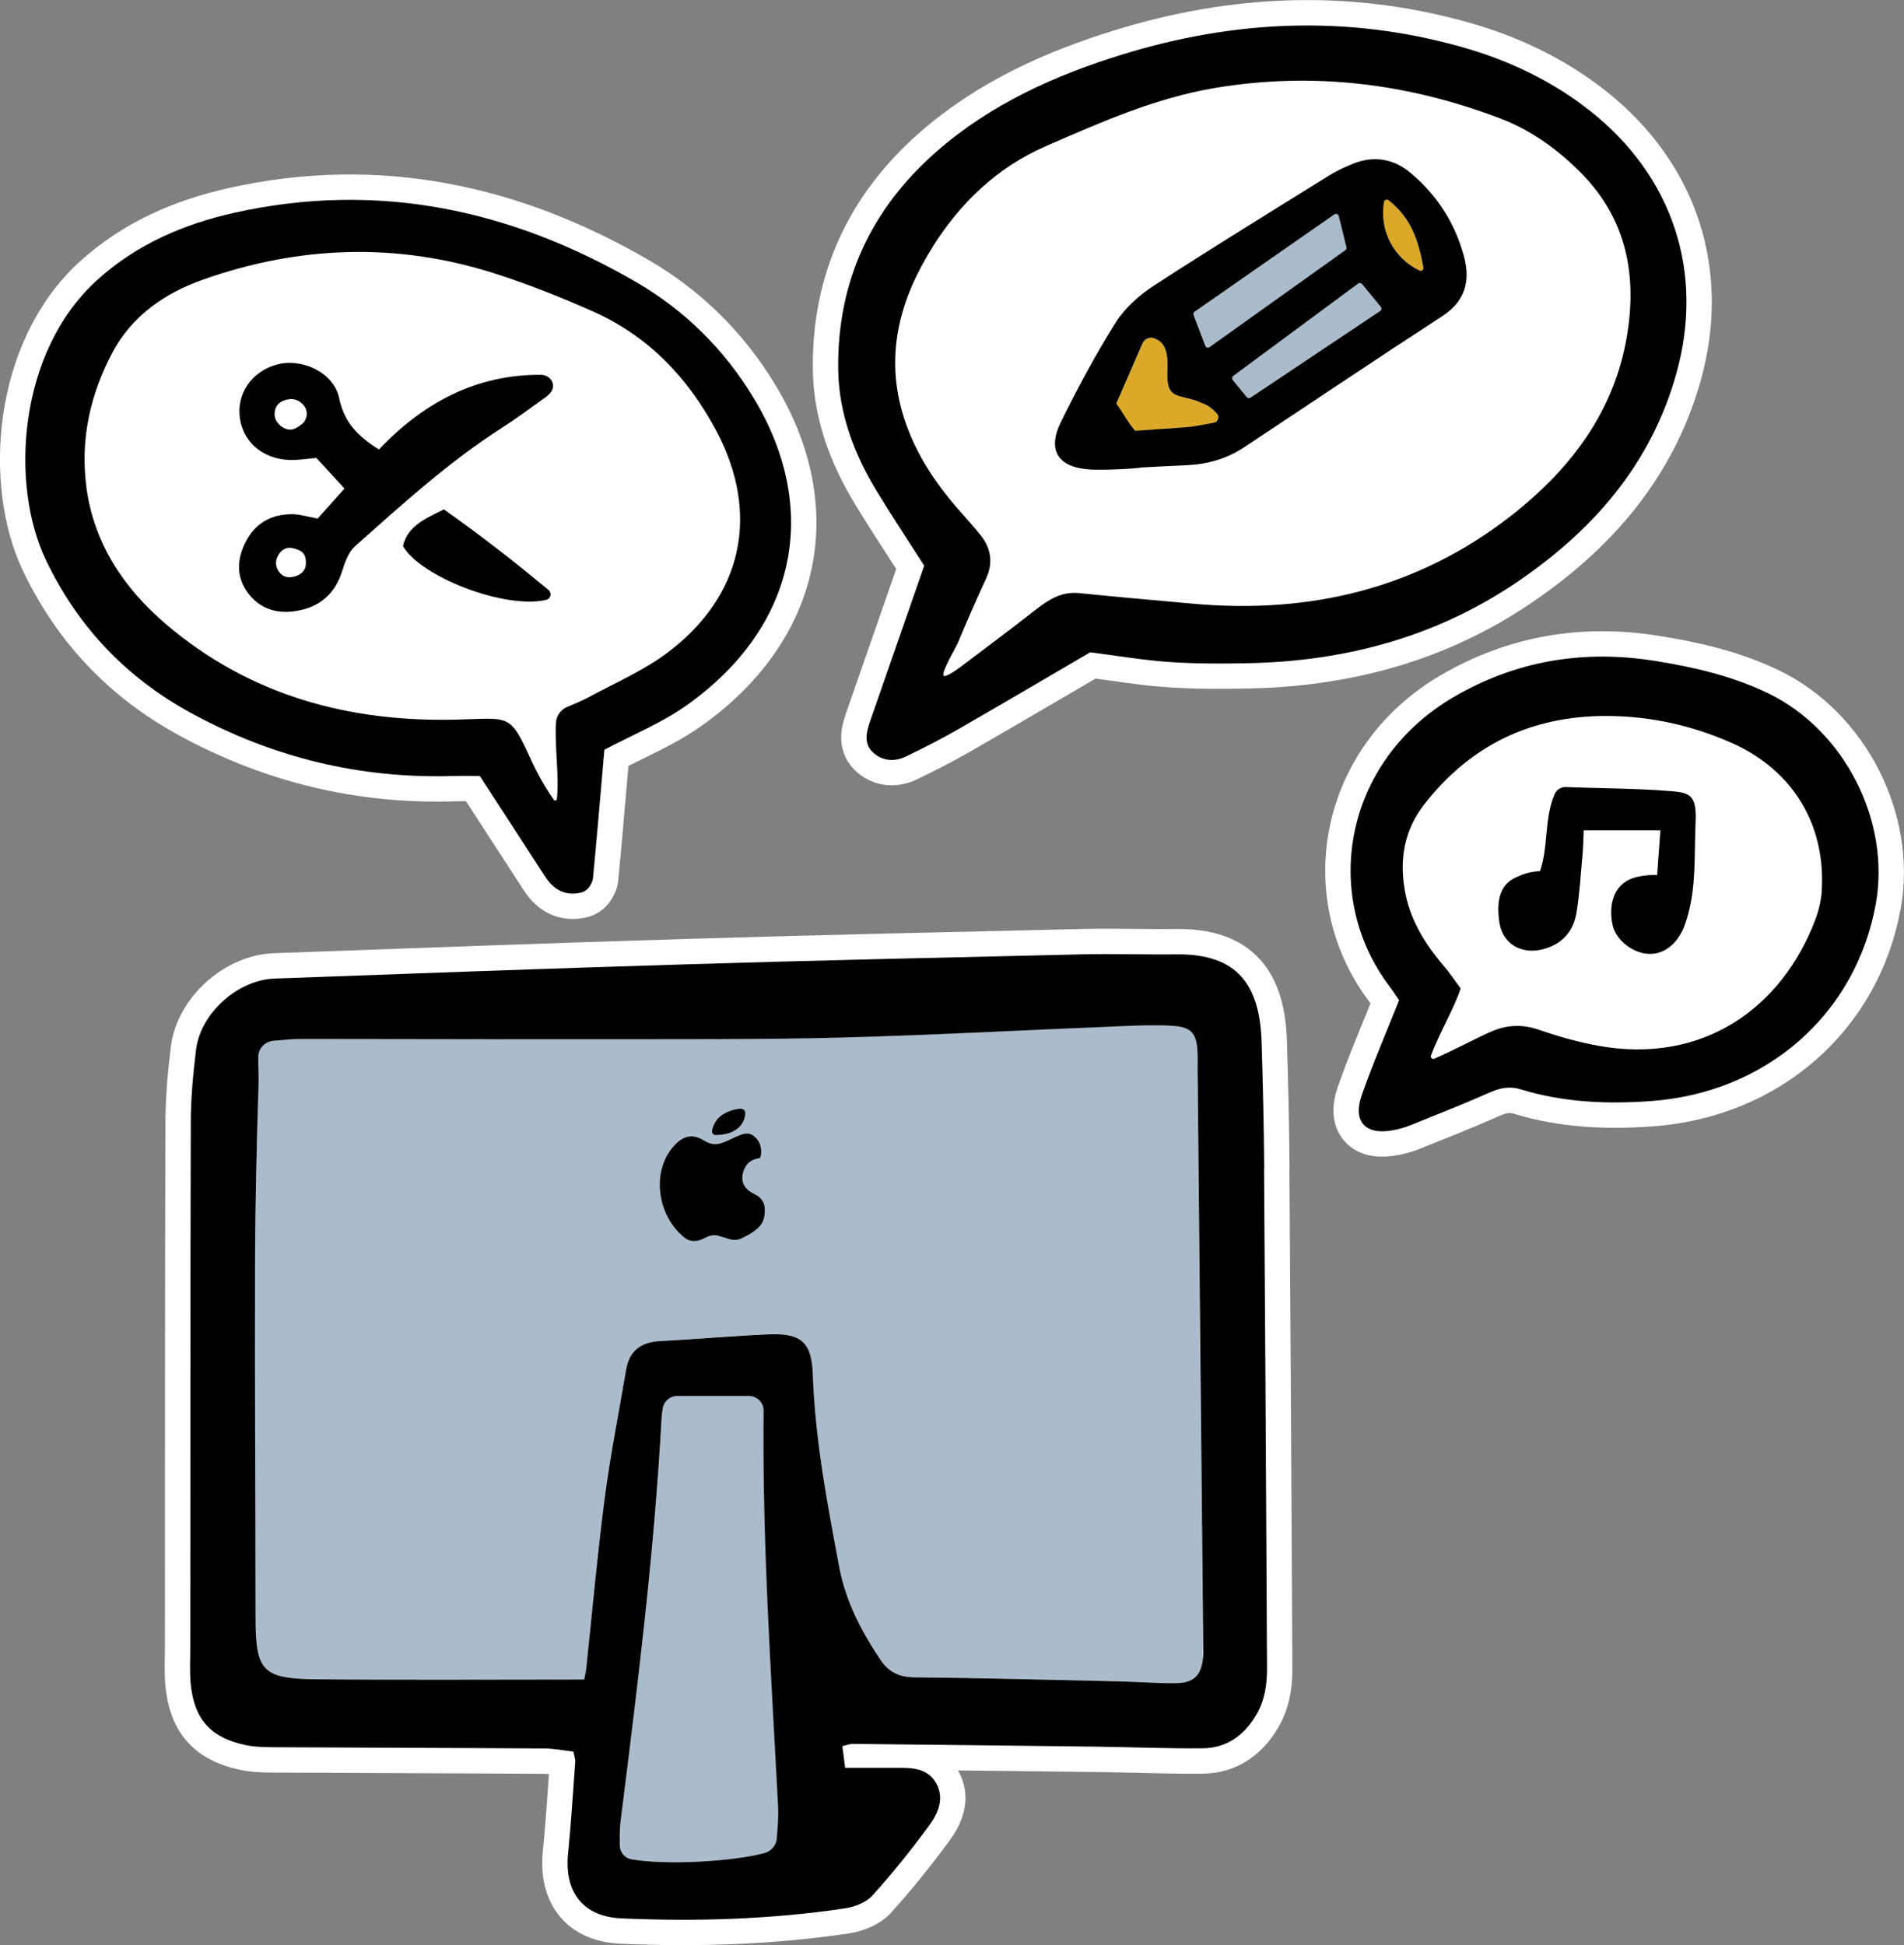<svg xmlns="http://www.w3.org/2000/svg" id="Laag_2" data-name="Laag 2" viewBox="0 0 262.77 268.45"><rect x="0" y="0" width="262.77" height="268.45" fill="#808080" stroke="none"/><defs><style>      .cls-1 {        fill: #dba828;      }      .cls-1, .cls-2, .cls-3, .cls-4 {        stroke-width: 0px;      }      .cls-2 {        fill: #000;      }      .cls-5 {        stroke: #fff;        stroke-linecap: round;        stroke-linejoin: round;        stroke-width: 7px;      }      .cls-5, .cls-4 {        fill: #fff;      }      .cls-3 {        fill: #abc;      }    </style></defs><g id="Iconen"><g><g><path class="cls-5" d="M174.47,161.25c-.04-5.81-.18-11.63-.36-17.44-.25-7.93-3.36-12.19-11.78-12.09-4.36.05-8.73-.11-13.09,0-18.12.42-36.23.82-54.35,1.37-19.01.57-38.01,1.28-57.01,1.97-5.09.19-10.19,4.78-10.82,9.79-.41,3.32-.72,6.68-.73,10.02-.07,24.15-.06,48.29-.07,72.44,0,1.67-.1,3.36.05,5.02.46,4.92,2.73,7.49,7.53,8.51,1.29.28,2.66.3,3.99.31,12.42.07,24.84.09,37.25.17,1.38,0,2.77.29,4.06.44.14.74.28,1.07.25,1.38-.31,4.24-.57,8.48-.99,12.7-.53,5.34,2.09,8.7,7.37,8.93,10.3.46,20.58.14,30.79-1.37,1.35-.2,2.95-.8,3.82-1.76,2.77-3.06,5.36-6.3,7.81-9.62,1.25-1.71,2.22-3.81.98-5.95-1.25-2.15-3.51-2.09-5.66-2.08-2.21,0-4.42,0-6.87,0-.12-.89-.24-1.84-.39-2.99.77-.18,1.09-.32,1.4-.31,11.18.12,22.37.23,33.55.38,4.92.06,9.84.27,14.76.23,3.27-.03,5.68-1.73,7.36-4.52,1.26-2.1,1.57-4.38,1.54-6.76-.03-3.13-.03-6.26-.05-9.39-.11-19.78-.21-39.57-.36-59.35Z"></path><path class="cls-5" d="M127.56,78.05c-2.52,7.24-5.02,14.41-7.51,21.58-.53,1.54-.87,3.13.56,4.34,1.3,1.1,2.91,1.17,4.42.44,2.41-1.17,4.8-2.37,7.12-3.71,6.2-3.56,12.35-7.19,18.31-10.67,3.85.49,7.38,1.1,10.94,1.33,3.67.25,7.37.24,11.06.16,13.25-.3,25.63-3.6,36.72-11.07,10.61-7.15,18.65-16.33,22.17-28.89,3.91-13.96-.49-27.24-11.87-36.24-5.34-4.22-11.39-7.07-17.91-8.89-15.64-4.38-31.2-3.68-46.61,1.06-9.35,2.88-18.21,6.86-25.68,13.39-9.1,7.96-13.76,18.02-13.6,30.11.08,6.03,2.17,11.6,5.29,16.74,2.13,3.52,4.41,6.94,6.58,10.33Z"></path><path class="cls-5" d="M62.67,107.1c1.31-.04,2.62,0,3.55,0,3.15,4.86,6.07,9.35,8.98,13.84,1.22,1.88,2.79,2.74,4.93,2.27.56-.12,1.04-.5,1.32-.99.19-.33.36-.67.39-1.02.56-5.88,1.05-11.76,1.57-17.72,3.86-2.05,7.86-3.67,11.29-6.09,15.22-10.75,18.67-27.07,9.24-42.58-4.03-6.62-9.44-11.97-16.1-15.85-17.27-10.04-35.7-14-55.47-9.6-7.05,1.57-13.61,4.4-19.05,9.37-10.85,9.93-11.96,28.12-7,38.53,4.38,9.2,11.05,16.22,19.94,21.09,11.32,6.21,23.47,9.16,36.41,8.75Z"></path><path class="cls-5" d="M244.09,95.72c-4.98-2.42-10.32-3.65-15.73-4.51-9.83-1.57-19.17-.03-27.8,5.03-15.04,8.83-18.32,27.29-8.8,39.89.47.62.89,1.28,1.33,1.92-1.82,4.58-3.64,8.78-5.15,13.09-1.3,3.7.55,5.61,4.42,4.83.76-.15,1.53-.36,2.25-.65,3.62-1.46,7.26-2.88,10.83-4.47,1.49-.66,2.81-1,4.47-.49,5.85,1.79,11.88,2.05,17.92,1.61,15.99-1.15,28.31-12.01,31.05-27.24,2.05-11.43-4.33-23.92-14.79-29.01Z"></path></g><path class="cls-1" d="M164.18,58.93c.34-.03,2.36-.38,3.48-.62.43-.09.62-.82.34-1.15-.44-.51-1.26-1.28-2.18-1.53-1.8-.89-3.56-.69-4.26-1.7-.69-1-.38-2.7-.44-4.09-.06-1.53-.48-2.7-1.9-3.16-.6-.2-1.26.11-1.51.69-1.23,2.81-2.45,5.62-3.64,8.35.89,1.21,1.52,2.49,2.6,3.76,2.28-.17,5.2-.34,7.52-.54Z"></path><path class="cls-4" d="M132.27,70.36c1.03,1.18,2.09,2.33,3.06,3.56,1.43,1.82,1.72,3.79.72,5.96-1.35,2.94-2.65,5.91-3.9,8.9-.19.45-2.35,4.1-1.95,4.49.32.31,2.27-1.16,2.53-1.36,3.39-2.55,6.78-5.09,10.12-7.7,1.8-1.4,3.59-2.59,6.05-2.34,5.22.54,10.45.99,15.68,1.46,16.12,1.47,30.98-2.06,43.83-12.06,8.79-6.83,15.12-15.42,16.39-27.02.87-7.94-1.06-14.81-6.78-20.52-3.2-3.2-6.84-5.8-11.07-7.4-12.68-4.81-25.7-6.43-39.18-4.2-8.27,1.37-15.77,4.72-23.37,8.01-6.88,2.99-11.91,7.89-15.78,14.03-4.37,6.93-6.51,14.45-4.18,22.67,1.46,5.15,4.3,9.54,7.8,13.53ZM146.41,58.24c2.32-4.7,4.8-9.35,7.6-13.78,1.26-2,3.25-3.74,5.26-5.05,7.97-5.18,16.07-10.15,24.14-15.17,1.04-.65,2.17-1.17,3.3-1.63,2.85-1.15,5.57-.7,7.88,1.21,3.72,3.07,6.25,7.02,7.47,11.68.86,3.28.15,6.08-3,8.13-9.18,5.97-18.27,12.09-27.41,18.14-2.39,1.58-5.05,2.33-7.91,2.45-2.12.09-4.25.21-6.37.32,0,.1-4.7.41-7.04.27-4.35-.26-5.87-2.64-3.94-6.56Z"></path><path class="cls-4" d="M39.95,55.08c-1.23.15-2.08.81-2.06,2.15.02,1.14,1.41,2.35,2.57,2,.45-.13.85-.42,1.2-.72.74-.62.89-1.71.32-2.48-.52-.69-1.29-1.05-2.03-.96Z"></path><path class="cls-4" d="M40.83,75.77c-1.2-.44-2,.06-2.49.97-.32.59-.33,1.3-.01,1.89.48.9,1.34,1.27,2.48.89.64-.21,1.41-.68,1.41-1.84,0-1.45-.75-1.68-1.39-1.91Z"></path><path class="cls-3" d="M170.12,52.45l1.94,2.36c.13.15.35.18.51.07,6.11-4.08,12.05-8.05,17.9-11.96.19-.13.23-.39.08-.56l-2.59-3.16c-.13-.16-.36-.19-.53-.06-5.94,4.4-11.55,8.54-17.25,12.76-.18.13-.21.39-.07.56Z"></path><path class="cls-1" d="M195.91,37.33c.28.13.59-.12.53-.42-.65-3.6-1.63-6.8-4.81-9.29-.22-.18-.57-.05-.62.23-.68,3.97,1.36,7.8,4.9,9.48Z"></path><path class="cls-3" d="M166.36,47.72c.09.24.38.32.59.18,6.24-4.45,12.46-8.89,18.73-13.37.13-.09.19-.26.15-.41-.38-1.52-.7-2.83-1.06-4.3-.06-.26-.38-.38-.6-.23-6.66,4.64-13.07,9.1-19.28,13.43-.15.1-.2.29-.14.46.58,1.51,1.09,2.85,1.62,4.24Z"></path><path class="cls-4" d="M63.07,99.34c7.52-.19,7.25-.97,10.42,5.95.55,1.19,1.66,3.32,2.96,5.12.12.17.39.1.41-.1.38-2.92-.35-7.87-.11-10.65.08-.91.66-1.7,1.5-2.05,1.13-.48,2.14-.9,3.11-1.42,3.63-1.96,7.49-3.62,10.76-6.08,10.39-7.81,12.83-19.16,6.75-30.62-3.87-7.29-9.37-13.09-17.02-16.48-4.48-1.99-9.07-3.82-13.74-5.3-13.45-4.27-26.89-3.77-40.13.92-5.27,1.87-9.81,5.02-12.49,10.11-3.03,5.75-4.42,11.93-3.56,18.46,1.03,7.84,5.18,14.03,11.01,18.99,11.53,9.83,25.23,13.53,40.14,13.16ZM47.23,78.79c-.92,2.95-2.83,4.8-5.79,5.43-2.81.6-5.4.05-7.21-2.37-1.62-2.18-1.55-4.6-.37-6.97,1.32-2.67,3.57-3.93,6.5-3.91.98,0,1.97.33,3.48.6,1.16-1.3,2.32-2.59,3.7-4.14-1.46-1.59-2.7-2.95-3.88-4.23-1.19.11-2.07.24-2.95.28-3.96.17-6.99-2.09-7.58-5.62-.57-3.44,1.59-6.63,5.13-7.56,3.44-.91,7.81,1.11,8.55,4.66.69,3.34,2.57,5.25,5.49,7.08,6.09-6.44,13.43-10.38,22.38-10.31.74,0,1.45.49,1.61,1.21.2.87-.42,1.48-1.2,2.04-1.91,1.36-3.79,2.77-5.76,4.04-7.37,4.71-13.81,10.58-20.32,16.37-.9.8-1.4,2.19-1.78,3.41ZM55.62,75.35c.65-2.74,3.01-3.74,5.65-5.06,4.86,3.46,8.52,6.26,13.21,10.12.49.4.91.73,1.25,1.03.46.41.29,1.19-.31,1.33-5.73,1.36-17.42-3.19-19.8-7.43Z"></path><path class="cls-4" d="M239.01,102.53c-5.48-2.42-11.22-3.7-17.22-3.72-10.4-.03-18.83,3.99-25.23,12.23-2.72,3.5-3.4,7.45-2.69,11.7.68,4.1,2.77,7.49,5.42,10.59.85.99,1.57,2.09,2.31,3.08-.85,2.7-2.99,6.24-4.09,9.28-.1.27.18.53.45.42,2.67-1.14,6.02-2.97,8-3.8,2.15-.9,4.23-.95,6.48-.18,2.63.91,5.33,1.67,8.07,2.18,14.51,2.67,25.44-5.21,30.05-17.41.49-1.3.81-2.67.89-4.06.54-9.11-4.05-16.61-12.43-20.32ZM232.65,127.36c-.11.32-.21.64-.36.94-1.15,2.44-3.1,3.66-5.26,3.32-1.94-.31-4.09-1.96-4.49-4.07-.47-2.45.04-5.04,2.36-6.15.79-.38,2.44-.67,3.82-.62l.45-6.16h-10.58c-.06,1.24-.07,2.33-.17,3.41-.24,2.67-.39,5.35-.83,7.98-.44,2.65-2.07,4.4-4.75,5.05-2.83.68-5.39-.73-5.87-3.62-.48-2.89-.03-5.29,2.21-6.3,1.09-.49,1.81-.78,3.38-.9,1.18-3.36.54-7.18,2.01-10.61.27-.62.89-1.01,1.57-.98,4.6.19,9.77.17,14.4.56,2.62.22,3.53.51,3.53,3.64-.25,5.01.19,9.79-1.4,14.52Z"></path><path class="cls-3" d="M105.39,194.76c0-.05,0-.1,0-.16-.04-1.09-.96-1.94-2.05-1.94h-9.85c-1.01,0-1.88.75-2.02,1.75-.07.5-.13.97-.16,1.43-1.02,18.61-3.34,37.1-5.66,55.58-.12.93-.11,2.18-.1,3.29.01.92.67,1.73,1.58,1.89,4.67.84,13.94.33,18.36-.85.96-.26,1.65-1.08,1.73-2.06.12-1.41.26-2.93.18-4.44-.95-18.16-2.19-36.3-2-54.51Z"></path><path class="cls-3" d="M165.27,148.22c0-1.01.03-2.01-.02-3.02-.12-2.59-.82-3.47-3.37-3.63-2.34-.15-4.7-.06-7.04.04-12.96.53-25.92,1.25-38.89,1.58-11.4.3-22.82.22-34.23.23-13.42.02-26.85-.04-40.27-.04-.96,0-2.4.13-3.76.25-1.12.11-2.01,1.02-2.05,2.15-.05,1.25.08,2.43.04,3.64-.27,8.38-.46,16.76-.49,25.14-.04,16.21.06,32.42.07,48.63,0,7.45.89,8.5,8.5,8.56,12.17.11,24.35.03,36.86.03.09-.52.22-1.06.28-1.6.83-7.78,1.52-15.57,2.53-23.33.78-5.97,1.96-11.89,2.97-17.83.44-2.6,2.03-3.79,4.63-3.94,5.02-.27,10.04-.72,15.06-.94,4.49-.19,5.93,1.12,6.08,5.57.31,8.98,1.99,17.76,3.64,26.54.89,4.7,3.03,8.84,5.67,12.78,1.17,1.74,2.65,2.42,4.77,2.45,9.51.11,19.01.36,28.52.57,2.46.06,4.92.26,7.38.24,2.61-.02,3.65-1.06,3.87-3.61.06-.67.02-1.34,0-2.01-.26-26.16-.51-52.32-.77-78.47ZM99.03,154.42c.45-.5,1.05-.86,1.69-1.09.46-.17.95-.28,1.44-.32.36-.03.7.23.7.58.01.82-.42,1.65-1.08,2.17-.81.65-1.9.89-2.94.88-1.2,0-.22-1.78.19-2.23ZM102.37,170.88c-.51.25-1.1.31-1.64.14-.21-.06-.44-.13-.66-.2-.28-.08-.56-.17-.86-.26-.56-.17-1.15-.11-1.67.15-.19.1-.39.19-.59.28-.09.04-.18.08-.27.11-.72.29-1.56.21-2.18-.27-3.82-3.01-4.66-9.12-1.57-12.62,1.17-1.32,2.42-1.89,4.1-.89.84.5,1.48.74,2.46.44.68-.21,1.31-.55,1.96-.84.03-.01.05-.02.08-.03.61-.27,1.42-.65,2.07-.37.62.27,1.07.82,1.29,1.45.11.31.16.64.15.98,0,.21-.01.74-.21.86-.05.03-.12.04-.18.05-.4.07-.79.2-1.12.43-.42.29-.72.74-.89,1.22-.25.69-.3,1.41.06,2.06.33.6.94.99,1.54,1.27.72.34,1.22,1.01,1.27,1.8.14,2.05-.59,2.96-3.15,4.22Z"></path><path class="cls-2" d="M174.47,161.25c-.04-5.81-.18-11.63-.36-17.44-.25-7.93-3.36-12.19-11.78-12.09-4.36.05-8.73-.11-13.09,0-18.12.42-36.23.82-54.35,1.37-19.01.57-38.01,1.28-57.01,1.97-5.09.19-10.19,4.78-10.82,9.79-.41,3.32-.72,6.68-.73,10.02-.07,24.15-.06,48.29-.07,72.44,0,1.68-.1,3.36.05,5.02.46,4.92,2.73,7.49,7.53,8.51,1.29.28,2.66.3,3.99.31,12.42.07,24.84.09,37.25.17,1.38,0,2.77.29,4.06.44.14.74.28,1.07.25,1.38-.31,4.24-.57,8.48-.99,12.7-.53,5.34,2.09,8.7,7.37,8.93,10.3.46,20.58.14,30.79-1.37,1.35-.2,2.95-.8,3.82-1.76,2.77-3.06,5.36-6.3,7.81-9.62,1.25-1.71,2.22-3.81.98-5.95-1.25-2.15-3.51-2.09-5.66-2.08-2.21,0-4.42,0-6.87,0-.12-.89-.24-1.84-.39-2.99.77-.18,1.09-.32,1.4-.31,11.18.12,22.37.23,33.55.38,4.92.06,9.84.27,14.76.23,3.27-.03,5.68-1.73,7.36-4.52,1.26-2.1,1.57-4.38,1.54-6.76-.03-3.13-.03-6.26-.05-9.39-.11-19.78-.21-39.57-.36-59.35ZM107.21,253.7c-.08.99-.77,1.81-1.73,2.06-4.41,1.18-13.69,1.69-18.36.85-.91-.16-1.56-.97-1.58-1.89-.01-1.11-.02-2.37.1-3.29,2.33-18.48,4.64-36.96,5.66-55.58.03-.47.08-.94.16-1.43.14-1,1.01-1.75,2.02-1.75h9.85c1.09,0,2.01.85,2.05,1.94,0,.05,0,.1,0,.16-.19,18.2,1.05,36.35,2,54.51.08,1.51-.06,3.03-.18,4.44ZM166.03,228.7c-.22,2.54-1.26,3.59-3.87,3.61-2.46.02-4.92-.19-7.38-.24-9.51-.22-19.01-.47-28.52-.57-2.13-.02-3.6-.7-4.77-2.45-2.64-3.94-4.79-8.08-5.67-12.78-1.65-8.79-3.33-17.57-3.64-26.54-.15-4.45-1.58-5.76-6.08-5.57-5.02.22-10.04.67-15.06.94-2.6.14-4.19,1.34-4.63,3.94-1.01,5.94-2.19,11.86-2.97,17.83-1.01,7.75-1.7,15.55-2.53,23.33-.06.55-.19,1.09-.28,1.6-12.52,0-24.69.08-36.86-.03-7.61-.07-8.49-1.12-8.5-8.56-.01-16.21-.12-32.42-.07-48.63.02-8.38.22-16.77.49-25.14.04-1.21-.08-2.39-.04-3.64.04-1.13.93-2.04,2.05-2.15,1.36-.13,2.8-.25,3.76-.25,13.42,0,26.85.06,40.27.04,11.41-.02,22.82.06,34.23-.23,12.97-.34,25.92-1.06,38.89-1.58,2.34-.1,4.7-.19,7.04-.04,2.55.17,3.25,1.05,3.37,3.63.05,1,0,2.01.02,3.02.26,26.16.51,52.32.77,78.47,0,.67.05,1.35,0,2.01Z"></path><path class="cls-2" d="M127.56,78.05c-2.52,7.24-5.02,14.41-7.51,21.58-.53,1.54-.87,3.13.56,4.34,1.3,1.1,2.91,1.17,4.42.44,2.41-1.17,4.8-2.37,7.12-3.71,6.2-3.56,12.35-7.19,18.31-10.67,3.85.49,7.38,1.1,10.94,1.34,3.67.25,7.37.24,11.06.16,13.25-.3,25.63-3.6,36.72-11.07,10.61-7.15,18.65-16.33,22.17-28.89,3.91-13.96-.49-27.24-11.87-36.24-5.34-4.22-11.39-7.07-17.91-8.89-15.64-4.38-31.2-3.68-46.61,1.06-9.35,2.88-18.21,6.86-25.68,13.39-9.1,7.96-13.76,18.02-13.6,30.11.08,6.03,2.17,11.6,5.29,16.74,2.13,3.51,4.41,6.94,6.58,10.33ZM128.65,34.16c3.87-6.14,8.89-11.04,15.78-14.03,7.59-3.3,15.1-6.64,23.37-8.01,13.48-2.23,26.5-.61,39.18,4.2,4.23,1.6,7.87,4.2,11.07,7.4,5.71,5.71,7.64,12.58,6.78,20.52-1.27,11.6-7.6,20.18-16.39,27.02-12.86,10-27.71,13.52-43.83,12.06-5.23-.48-10.46-.92-15.68-1.46-2.46-.25-4.25.93-6.05,2.34-3.34,2.61-6.74,5.15-10.12,7.7-.26.2-2.21,1.67-2.53,1.36-.4-.39,1.77-4.04,1.95-4.49,1.24-2.99,2.54-5.96,3.9-8.9,1-2.17.71-4.14-.72-5.96-.97-1.23-2.03-2.38-3.06-3.56-3.5-3.99-6.34-8.39-7.8-13.53-2.33-8.22-.19-15.74,4.18-22.67Z"></path><path class="cls-2" d="M62.67,107.1c1.31-.04,2.62,0,3.55,0,3.15,4.86,6.07,9.35,8.98,13.84,1.22,1.88,2.79,2.74,4.93,2.27.56-.12,1.04-.5,1.32-.99.19-.33.36-.67.39-1.02.56-5.88,1.05-11.76,1.57-17.72,3.86-2.05,7.86-3.67,11.29-6.09,15.22-10.75,18.67-27.07,9.24-42.58-4.03-6.62-9.44-11.97-16.1-15.85-17.27-10.04-35.7-14-55.47-9.6-7.05,1.57-13.61,4.4-19.05,9.37-10.85,9.93-11.96,28.12-7,38.53,4.38,9.2,11.05,16.22,19.94,21.09,11.32,6.21,23.47,9.16,36.41,8.75ZM11.92,67.18c-.86-6.53.53-12.71,3.56-18.46,2.68-5.09,7.22-8.24,12.49-10.11,13.24-4.69,26.69-5.18,40.13-.92,4.67,1.48,9.26,3.31,13.74,5.3,7.65,3.39,13.15,9.19,17.02,16.48,6.08,11.46,3.65,22.81-6.75,30.62-3.27,2.45-7.13,4.12-10.76,6.08-.97.52-1.98.95-3.11,1.42-.84.36-1.41,1.14-1.5,2.05-.25,2.79.48,7.73.11,10.65-.03.2-.29.27-.41.1-1.3-1.8-2.41-3.93-2.96-5.12-3.17-6.92-2.9-6.13-10.42-5.95-14.91.38-28.61-3.33-40.14-13.16-5.83-4.97-9.98-11.16-11.01-18.99Z"></path><path class="cls-2" d="M244.09,95.72c-4.98-2.42-10.32-3.65-15.73-4.51-9.83-1.57-19.17-.03-27.8,5.03-15.04,8.83-18.32,27.29-8.8,39.89.47.62.89,1.28,1.33,1.92-1.82,4.58-3.64,8.78-5.15,13.09-1.3,3.7.55,5.61,4.42,4.83.76-.15,1.53-.36,2.25-.65,3.62-1.46,7.26-2.89,10.83-4.47,1.49-.66,2.81-1,4.47-.49,5.85,1.79,11.88,2.05,17.92,1.61,15.99-1.15,28.31-12.01,31.05-27.24,2.05-11.43-4.33-23.92-14.79-29.01ZM251.43,122.85c-.08,1.39-.4,2.76-.89,4.06-4.61,12.2-15.54,20.08-30.05,17.41-2.73-.5-5.44-1.27-8.07-2.18-2.25-.78-4.33-.72-6.48.18-1.98.83-5.33,2.66-8,3.8-.27.11-.55-.15-.45-.42,1.1-3.04,3.24-6.58,4.09-9.28-.74-.99-1.46-2.09-2.31-3.08-2.66-3.11-4.74-6.5-5.42-10.59-.71-4.26-.03-8.2,2.69-11.7,6.4-8.24,14.83-12.26,25.23-12.23,6.01.02,11.75,1.3,17.22,3.72,8.38,3.71,12.97,11.21,12.43,20.32Z"></path><path class="cls-2" d="M104.25,164.86c-.6-.28-1.22-.68-1.54-1.27-.36-.65-.31-1.37-.06-2.06.17-.48.47-.93.89-1.22.33-.23.72-.36,1.12-.43.06-.01.12-.02.18-.05.19-.12.21-.65.21-.86,0-.33-.05-.66-.15-.98-.22-.63-.67-1.18-1.29-1.45-.65-.28-1.46.1-2.07.37-.03.01-.05.02-.08.03-.65.29-1.28.63-1.96.84-.98.3-1.62.06-2.46-.44-1.68-1-2.94-.43-4.1.89-3.09,3.49-2.26,9.6,1.57,12.62.61.48,1.45.56,2.18.27.09-.04.18-.07.27-.11.2-.09.4-.18.59-.28.52-.26,1.12-.32,1.67-.15.3.09.58.18.86.26.22.07.44.13.66.2.54.16,1.13.11,1.64-.14,2.56-1.26,3.29-2.16,3.15-4.22-.05-.79-.55-1.47-1.27-1.8Z"></path><path class="cls-2" d="M150.34,64.8c2.34.14,7.04-.17,7.04-.27,2.12-.11,4.25-.23,6.37-.32,2.86-.12,5.52-.87,7.91-2.45,9.14-6.05,18.22-12.17,27.41-18.14,3.15-2.05,3.86-4.85,3-8.13-1.22-4.65-3.76-8.61-7.47-11.68-2.31-1.91-5.03-2.36-7.88-1.21-1.14.46-2.26.99-3.3,1.63-8.07,5.02-16.17,9.99-24.14,15.17-2.01,1.31-4,3.05-5.26,5.05-2.8,4.43-5.28,9.08-7.6,13.78-1.93,3.91-.41,6.29,3.94,6.56ZM191.01,27.86c.05-.28.4-.41.62-.23,3.18,2.49,4.16,5.69,4.81,9.29.05.3-.26.56-.53.42-3.54-1.68-5.58-5.51-4.9-9.48ZM187.44,39.14c.17-.12.4-.1.53.06l2.59,3.16c.14.18.11.44-.08.56-5.85,3.91-11.79,7.88-17.9,11.96-.16.11-.39.08-.51-.07l-1.94-2.36c-.14-.17-.11-.42.07-.56,5.7-4.22,11.31-8.36,17.25-12.76ZM164.88,43.02c6.21-4.33,12.62-8.79,19.28-13.43.22-.15.53-.04.6.23.36,1.48.69,2.78,1.06,4.3.04.15-.02.32-.15.41-6.27,4.47-12.49,8.91-18.73,13.37-.21.15-.5.06-.59-.18-.53-1.39-1.04-2.73-1.62-4.24-.06-.17,0-.36.14-.46ZM157.71,47.36c.25-.58.91-.89,1.51-.69,1.41.46,1.83,1.64,1.9,3.16.06,1.4-.25,3.1.44,4.09.7,1.02,2.46.81,4.26,1.7.92.25,1.74,1.01,2.18,1.53.29.33.09,1.06-.34,1.15-1.12.24-3.14.59-3.48.62-2.32.2-5.24.37-7.52.54-1.08-1.27-1.71-2.56-2.6-3.76,1.19-2.73,2.42-5.54,3.64-8.35Z"></path><path class="cls-2" d="M75.09,54.98c.79-.56,1.4-1.17,1.2-2.04-.17-.72-.87-1.2-1.61-1.21-8.95-.07-16.29,3.87-22.38,10.31-2.92-1.83-4.8-3.74-5.49-7.08-.74-3.55-5.11-5.57-8.55-4.66-3.54.93-5.7,4.12-5.13,7.56.59,3.53,3.62,5.79,7.58,5.62.88-.04,1.76-.16,2.95-.28,1.18,1.28,2.42,2.64,3.88,4.23-1.39,1.55-2.54,2.84-3.7,4.14-1.51-.27-2.49-.6-3.48-.6-2.93-.02-5.17,1.24-6.5,3.91-1.18,2.37-1.26,4.79.37,6.97,1.8,2.42,4.4,2.98,7.21,2.37,2.97-.64,4.87-2.49,5.79-5.43.38-1.21.88-2.61,1.78-3.41,6.5-5.78,12.94-11.65,20.32-16.37,1.97-1.26,3.85-2.68,5.76-4.04ZM41.67,58.52c-.36.3-.76.58-1.2.72-1.16.35-2.55-.86-2.57-2-.02-1.34.82-2,2.06-2.15.75-.09,1.52.27,2.03.96.58.77.42,1.86-.32,2.48ZM40.81,79.52c-1.15.38-2,.02-2.48-.89-.32-.59-.31-1.3.01-1.89.49-.92,1.28-1.41,2.49-.97.65.23,1.39.46,1.39,1.91,0,1.16-.77,1.63-1.41,1.84Z"></path><path class="cls-2" d="M75.41,82.78c.6-.14.77-.92.31-1.33-.33-.3-.76-.63-1.25-1.03-4.69-3.86-8.35-6.66-13.21-10.12-2.64,1.32-5,2.31-5.65,5.06,2.38,4.23,14.07,8.78,19.8,7.43Z"></path><path class="cls-2" d="M230.52,109.19c-4.63-.39-9.8-.37-14.4-.56-.68-.03-1.3.36-1.57.98-1.47,3.43-.83,7.25-2.01,10.61-1.57.12-2.29.4-3.38.9-2.23,1-2.68,3.41-2.21,6.3.48,2.89,3.04,4.31,5.87,3.62,2.68-.65,4.31-2.4,4.75-5.05.44-2.63.58-5.32.83-7.98.1-1.08.11-2.16.17-3.41h10.58l-.45,6.16c-1.38-.05-3.03.24-3.82.62-2.31,1.11-2.83,3.7-2.36,6.15.4,2.11,2.55,3.76,4.49,4.07,2.17.34,4.11-.88,5.26-3.32.14-.3.25-.62.36-.94,1.59-4.73,1.14-9.51,1.4-14.52,0-3.12-.91-3.42-3.53-3.64Z"></path><path class="cls-2" d="M98.84,156.65c1.04,0,2.12-.23,2.94-.88.65-.52,1.09-1.35,1.08-2.17,0-.36-.35-.62-.7-.58-.49.04-.97.15-1.44.32-.64.23-1.24.59-1.69,1.09-.4.45-1.39,2.22-.19,2.23Z"></path></g></g></svg>